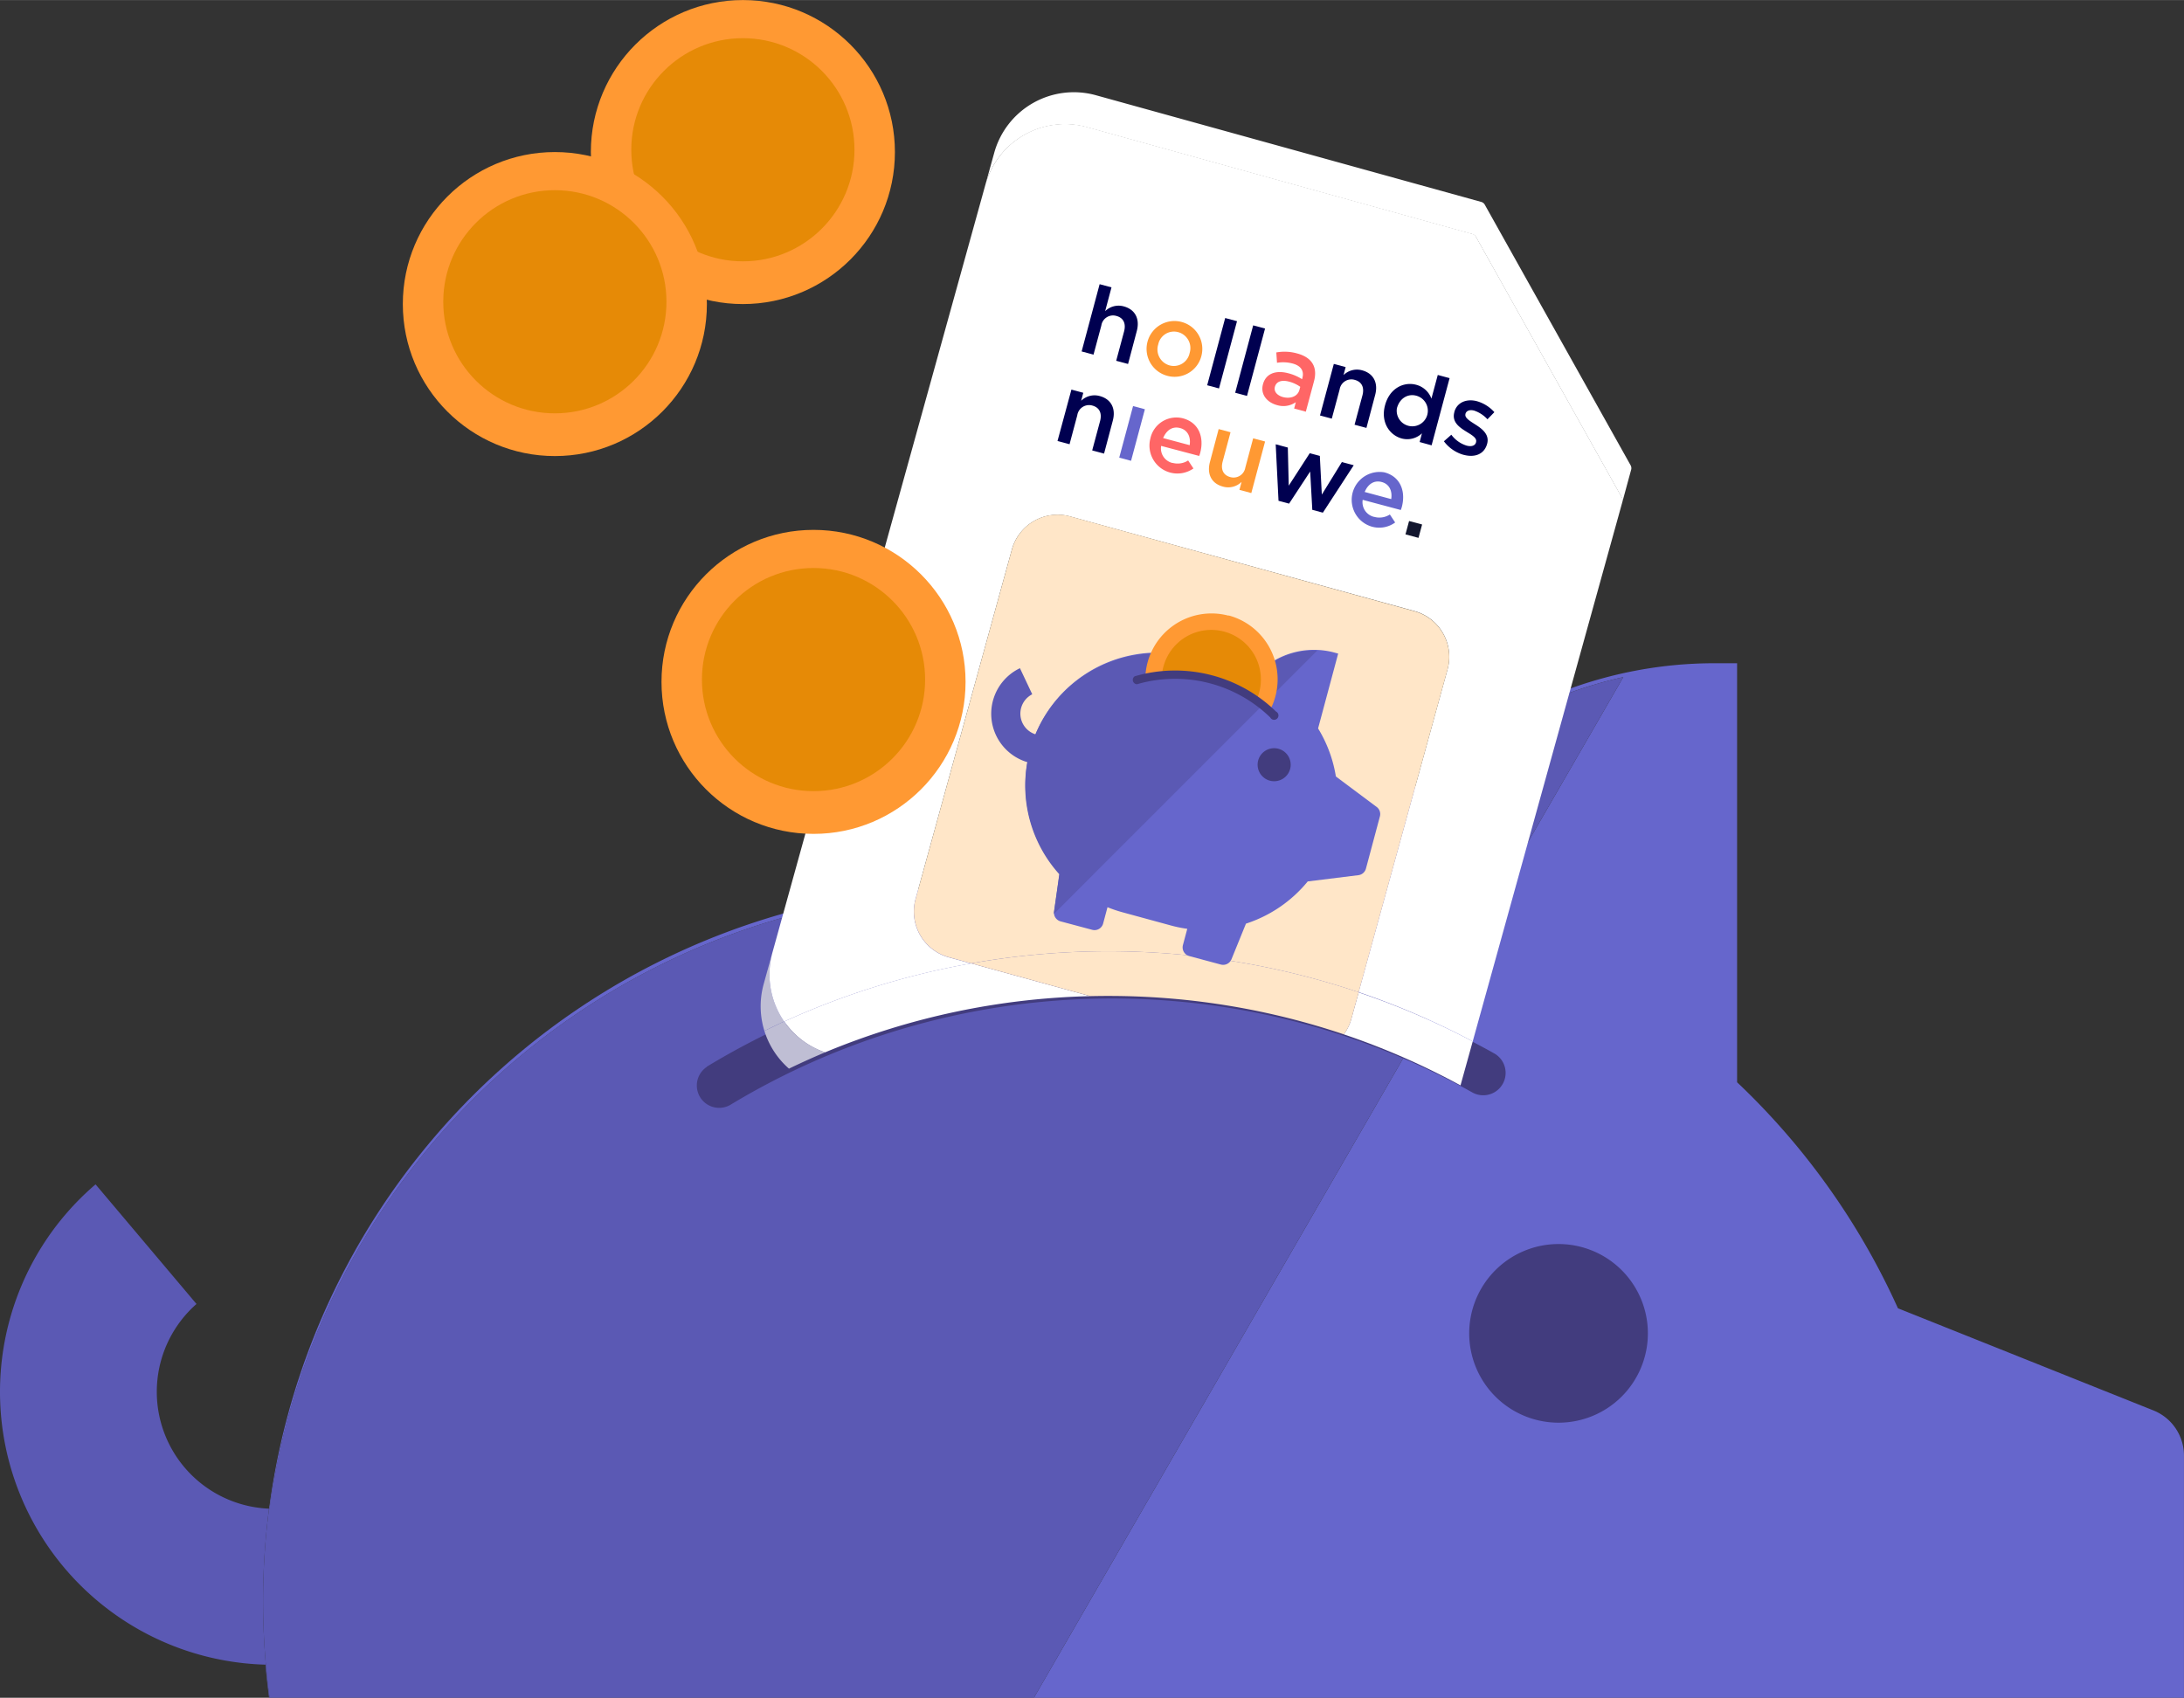 <svg
  xmlns="http://www.w3.org/2000/svg"
  width="177.22mm"
  height="137.79mm"
  viewBox="0 0 502.37 390.57"><rect x="0" y="0" width="502.37" height="390.57" fill="#333333" stroke="none"/><defs><style>.a,.i{fill:#66c;}.b{fill:#5b59b4;}.c{fill:#423c7e;}.d{fill:#bfbed4;}.e{fill:#fff;}.f{fill:#ffe6c8;}.g,.k{fill:#f93;}.h{fill:#e68a06;}.i,.j,.k,.l,.m{fill-rule:evenodd;}.j{fill:#000050;}.l{fill:#f66;}.m{fill:#12162e;}</style></defs><path
    class="a"
    d="M271.47,356.3h61.65a164.68,164.68,0,0,1,21.19,1.36,97.81,97.81,0,0,1,65.63-50.46L284.38,542H548.91V486.28a11.18,11.18,0,0,0-7-10.37L483.12,452.4a165,165,0,0,0-37-52V304H441a97.6,97.6,0,0,0-86.71,52.73,164.68,164.68,0,0,0-21.19-1.36H271.47a164.44,164.44,0,0,0-163,143.09h.11A164.45,164.45,0,0,1,271.47,356.3Z"
    transform="translate(-46.55 -151.43)" /><path
    class="b"
    d="M107.06,519.82a166.7,166.7,0,0,1,1.37-21.32,26.91,26.91,0,0,1-16.68-47.09L68.53,423.89a62.8,62.8,0,0,0,39.09,110.5c.21,2.56.49,5.09.82,7.61h.11A167.14,167.14,0,0,1,107.06,519.82Z"
    transform="translate(-46.55 -151.43)" /><path
    class="b"
    d="M108.55,542H284.38L419.94,307.2a97.81,97.81,0,0,0-65.63,50.46,164.68,164.68,0,0,0-21.19-1.36H271.47A164.45,164.45,0,0,0,108.54,498.51h-.11a166.19,166.19,0,0,0,.12,43.5Z"
    transform="translate(-46.55 -151.43)" /><path
    class="c"
    d="M405.05,437.62h0a20.55,20.55,0,0,0-20.55,20.55h0a20.55,20.55,0,0,0,20.55,20.55h0a20.55,20.55,0,0,0,20.55-20.55h0A20.55,20.55,0,0,0,405.05,437.62Z"
    transform="translate(-46.55 -151.43)" /><path
    class="c"
    d="M209.09,396.84a180.07,180.07,0,0,1,181.14-3.09,5.14,5.14,0,0,1-5,9,169.73,169.73,0,0,0-170.77,2.9,5.14,5.14,0,0,1-5.33-8.78Z"
    transform="translate(-46.55 -151.43)" /><path
    class="d"
    d="M224.26,370.44l19.67-70.94-21.71,78.29a19.13,19.13,0,0,0,.16,10.8c1.51-.74,3-1.47,4.55-2.17A19.07,19.07,0,0,1,224.26,370.44Z"
    transform="translate(-46.55 -151.43)" /><polygon
    class="d"
    points="373.18 115.43 373.18 115.43 355.1 180.63 373.18 115.43" /><polygon
    class="e"
    points="338.77 239.53 355.1 180.63 338.77 239.53 338.77 239.53" /><path
    class="e"
    d="M421.65,258.5l-33.57-60a1.34,1.34,0,0,0-.81-.63L298.54,173.3a19,19,0,0,0-23.31,13.33L243.93,299.5,273.19,194a19,19,0,0,1,23.32-13.33l88.72,24.61a1.34,1.34,0,0,1,.81.63l33.57,60a1.37,1.37,0,0,1,.12,1l2-7.35A1.37,1.37,0,0,0,421.65,258.5Z"
    transform="translate(-46.55 -151.43)" /><path
    class="e"
    d="M419.61,265.85l-33.57-60a1.34,1.34,0,0,0-.81-.63l-88.72-24.61A19,19,0,0,0,273.19,194L243.93,299.5l-19.67,70.94a19.07,19.07,0,0,0,2.67,16,178.67,178.67,0,0,1,43-13.37l-5.16-1.42a10.9,10.9,0,0,1-7.62-13.4l22.15-80.4a10.9,10.9,0,0,1,13.4-7.62L371.91,292a10.9,10.9,0,0,1,7.61,13.4l-20.45,74.26A178.15,178.15,0,0,1,385.31,391l16.34-58.9,18.08-65.2A1.37,1.37,0,0,0,419.61,265.85Z"
    transform="translate(-46.55 -151.43)" /><path
    class="f"
    d="M359.07,379.69l20.45-74.26a10.9,10.9,0,0,0-7.61-13.4l-79.2-21.82a10.9,10.9,0,0,0-13.4,7.62l-22.15,80.4a10.9,10.9,0,0,0,7.62,13.4l5.16,1.42a180.37,180.37,0,0,1,89.13,6.64Z"
    transform="translate(-46.55 -151.43)" /><path
    class="d"
    d="M226.93,386.42c-1.53.7-3,1.43-4.55,2.17a19.07,19.07,0,0,0,5.65,8.68c2.74-1.32,5.51-2.58,8.31-3.75A18.72,18.72,0,0,1,226.93,386.42Z"
    transform="translate(-46.55 -151.43)" /><polygon
    class="c"
    points="335.95 249.69 335.95 249.69 338.77 239.53 338.77 239.53 335.95 249.69" /><path
    class="e"
    d="M236.34,393.52a168.9,168.9,0,0,1,61-12.93l-27.38-7.54a178.67,178.67,0,0,0-43,13.37A18.72,18.72,0,0,0,236.34,393.52Z"
    transform="translate(-46.55 -151.43)" /><path
    class="e"
    d="M355.65,389.38a168.81,168.81,0,0,1,26.85,11.74L385.31,391a178.15,178.15,0,0,0-26.24-11.27l-1.7,6.14A10.85,10.85,0,0,1,355.65,389.38Z"
    transform="translate(-46.55 -151.43)" /><path
    class="f"
    d="M303,380.55a169.49,169.49,0,0,1,52.67,8.83,10.85,10.85,0,0,0,1.72-3.55l1.7-6.14a180.37,180.37,0,0,0-89.13-6.64l27.38,7.54C299.2,380.55,301.09,380.53,303,380.55Z"
    transform="translate(-46.55 -151.43)" /><circle class="g" cx="187.13" cy="156.86" r="34.97" /><circle
    class="h"
    cx="187.13"
    cy="156.33"
    r="25.67" /><circle class="g" cx="170.88" cy="34.97" r="34.97" /><circle
    class="h"
    cx="170.88"
    cy="34.44"
    r="25.67" /><circle class="g" cx="127.63" cy="69.94" r="34.97" /><circle
    class="h"
    cx="127.63"
    cy="69.41"
    r="25.67" /><path
    class="i"
    d="M353.44,301.53a18.08,18.08,0,0,0-18,5.27,29.53,29.53,0,0,0-3.72-1.25l-11-2.95a30.4,30.4,0,0,0-30.44,49.75L289,361.11a2.07,2.07,0,0,0,1.52,2.28l7.26,1.94a2.05,2.05,0,0,0,2.52-1.46l1-3.74a30,30,0,0,0,3.61,1.21l11,3a29.17,29.17,0,0,0,3.74.76l-1,3.74a2.07,2.07,0,0,0,1.46,2.53l7.26,1.95a2.07,2.07,0,0,0,2.45-1.22l3.33-8.19a30.51,30.51,0,0,0,14.21-9.71L359,352.76a2.06,2.06,0,0,0,1.75-1.52l3.21-12a2.06,2.06,0,0,0-.76-2.19l-9.37-7A30.34,30.34,0,0,0,349.74,319l4.62-17.22Z"
    transform="translate(-46.55 -151.43)" /><path
    class="b"
    d="M335.38,307a30.08,30.08,0,0,0-3.72-1.25l-11-3a30.42,30.42,0,0,0-35.92,17.61l.17.05a5,5,0,0,1-.92-9.27l-2.83-6a11.62,11.62,0,0,0,1.7,21.62,30.41,30.41,0,0,0,7.35,25.78L289,361.27a2.3,2.3,0,0,0,0,.37l60.55-60.55A18.12,18.12,0,0,0,335.38,307Z"
    transform="translate(-46.55 -151.43)" /><path
    class="c"
    d="M340.62,323.68h0a3.8,3.8,0,0,0-4.66,2.68h0a3.81,3.81,0,0,0,2.69,4.66h0a3.81,3.81,0,0,0,4.66-2.69h0A3.8,3.8,0,0,0,340.62,323.68Z"
    transform="translate(-46.55 -151.43)" /><path
    class="g"
    d="M329.15,293.06A15.23,15.23,0,0,0,310,307.37,32.35,32.35,0,0,1,338.57,315a15.22,15.22,0,0,0-9.42-22Z"
    transform="translate(-46.55 -151.43)" /><path
    class="h"
    d="M328.16,296.73a11.4,11.4,0,0,0-14,8.06,10.55,10.55,0,0,0-.35,2,32.48,32.48,0,0,1,21.69,5.81,11.14,11.14,0,0,0,.69-1.89A11.4,11.4,0,0,0,328.16,296.73Z"
    transform="translate(-46.55 -151.43)" /><path
    class="c"
    d="M307.56,307a33.27,33.27,0,0,1,32.51,8.12,1,1,0,1,1-1.33,1.36,31.37,31.37,0,0,0-30.65-7.65,1,1,0,0,1-.53-1.83Z"
    transform="translate(-46.55 -151.43)" /><path
    class="j"
    d="M298.07,233l-2.72-.73,4.14-15.47,2.73.73L300.76,223a4.42,4.42,0,0,1,4.27-1.1c2.68.72,3.75,2.93,3,5.7l-2,7.55-2.73-.73,1.81-6.74c.49-1.85-.15-3.15-1.77-3.58a2.72,2.72,0,0,0-3.46,2.22l-1.8,6.7"
    transform="translate(-46.55 -151.43)" /><path
    class="k"
    d="M314.89,237.83a6.41,6.41,0,1,1,8-4.49,6.36,6.36,0,0,1-8,4.49m2.68-10a3.69,3.69,0,0,0-4.6,2.83,3.81,3.81,0,0,0,2.6,4.82,3.71,3.71,0,0,0,4.62-2.84,3.8,3.8,0,0,0-2.62-4.81"
    transform="translate(-46.55 -151.43)" /><path
    class="j"
    d="M324.23,240.05l2.72.73,4.14-15.47-2.72-.73Zm6.44,1.72,2.72.73L337.54,227l-2.73-.73Z"
    transform="translate(-46.55 -151.43)" /><path
    class="l"
    d="M344.23,245.41l.39-1.47a5,5,0,0,1-4.31.68c-2.25-.6-3.89-2.42-3.25-4.8v0c.69-2.56,3.07-3.27,5.84-2.53a10.84,10.84,0,0,1,3.16,1.37l.07-.29c.44-1.64-.35-2.81-2.24-3.32a8.52,8.52,0,0,0-3.6-.17l-.16-2.38a10.63,10.63,0,0,1,4.79.23c3.51.94,4.73,3.24,3.88,6.4l-1.88,7-2.7-.73Zm1.41-5a7.87,7.87,0,0,0-2.6-1.2c-1.71-.46-2.91,0-3.23,1.18v0c-.3,1.13.54,2,1.82,2.37,1.8.48,3.43-.17,3.82-1.65l.2-.74Z"
    transform="translate(-46.55 -151.43)" /><path
    class="j"
    d="M352.9,247.73l-2.72-.73,3.18-11.86,2.72.73-.49,1.84a4.42,4.42,0,0,1,4.27-1.1c2.68.72,3.75,2.94,3,5.7l-2,7.55-2.73-.73,1.81-6.74c.49-1.84-.15-3.15-1.77-3.58A2.73,2.73,0,0,0,354.7,241l-1.8,6.7m20.2,5.41.53-2A4.93,4.93,0,0,1,369,252.3c-2.79-.75-4.92-3.7-3.86-7.65s4.34-5.47,7.17-4.71a5.12,5.12,0,0,1,3.5,3.18l1.46-5.44,2.72.73-4.14,15.46Zm-.78-10.66c-1.87-.5-3.81.52-4.45,2.9a3.58,3.58,0,1,0,4.45-2.9Zm10.93,13.62a8.62,8.62,0,0,1-4.57-3.13l1.71-1.51a6.91,6.91,0,0,0,3.5,2.5c1.18.32,2,0,2.19-.78l0-.05c.24-.92-.93-1.57-2.22-2.37-1.62-1-3.39-2.21-2.78-4.48v-.05c.61-2.24,2.85-3.11,5.21-2.48a8.53,8.53,0,0,1,4,2.52l-1.59,1.64a7.3,7.3,0,0,0-3.06-2c-1.06-.28-1.8.05-2,.74v.05c-.23.85.95,1.56,2.23,2.38,1.59,1,3.34,2.32,2.76,4.45v0c-.67,2.5-2.94,3.22-5.41,2.55m-90.7-2.45-2.72-.73L293,241.05l2.73.73-.49,1.84a4.42,4.42,0,0,1,4.27-1.09c2.68.72,3.75,2.93,3,5.7l-2,7.54-2.73-.73,1.81-6.74c.49-1.84-.15-3.14-1.77-3.58a2.74,2.74,0,0,0-3.47,2.23l-1.79,6.7"
    transform="translate(-46.55 -151.43)" /><path
    class="i"
    d="M304,256.7l2.72.73,3.18-11.86-2.72-.73Z"
    transform="translate(-46.55 -151.43)" /><path
    class="l"
    d="M316.25,257.9a4.45,4.45,0,0,0,3.6-.55l1.22,1.84a6.43,6.43,0,0,1-9.91-6.89,6.11,6.11,0,0,1,7.47-4.65c3.79,1,4.91,4.5,4,7.93a5.65,5.65,0,0,1-.24.73L313.64,254a3.44,3.44,0,0,0,2.61,3.93m3.95-4.1c.29-1.8-.38-3.44-2.18-3.93s-3.18.52-3.92,2.3l6.1,1.63"
    transform="translate(-46.55 -151.43)" /><path
    class="k"
    d="M334.83,252.26l2.72.73-3.17,11.86-2.73-.73.49-1.84a4.4,4.4,0,0,1-4.27,1.09c-2.68-.71-3.75-2.93-3-5.69l2-7.55,2.73.73-1.81,6.74c-.49,1.84.15,3.15,1.77,3.58A2.74,2.74,0,0,0,333,259l1.79-6.69"
    transform="translate(-46.55 -151.43)" /><path
    class="j"
    d="M350.6,265.2l4.61-7.48,2.73.73-7.1,10.91-2.43-.65-.49-8.82-4.85,7.39-2.43-.65-.65-13,2.79.75.21,8.77,4.83-7.47,2.32.62.46,8.89"
    transform="translate(-46.55 -151.43)" /><path
    class="i"
    d="M362.66,270.33a4.43,4.43,0,0,0,3.59-.55l1.22,1.84a6.23,6.23,0,0,1-5.46.93,6.42,6.42,0,0,1,3-12.46c3.78,1,4.9,4.49,4,7.93-.07.24-.15.46-.24.73L360,266.41a3.45,3.45,0,0,0,2.62,3.92m3.94-4.09c.29-1.8-.38-3.45-2.18-3.93s-3.18.52-3.92,2.29l6.1,1.64"
    transform="translate(-46.55 -151.43)" /><path
    class="m"
    d="M369.84,274.36l3,.8.83-3.08-3-.8Z"
    transform="translate(-46.55 -151.43)" /></svg>
